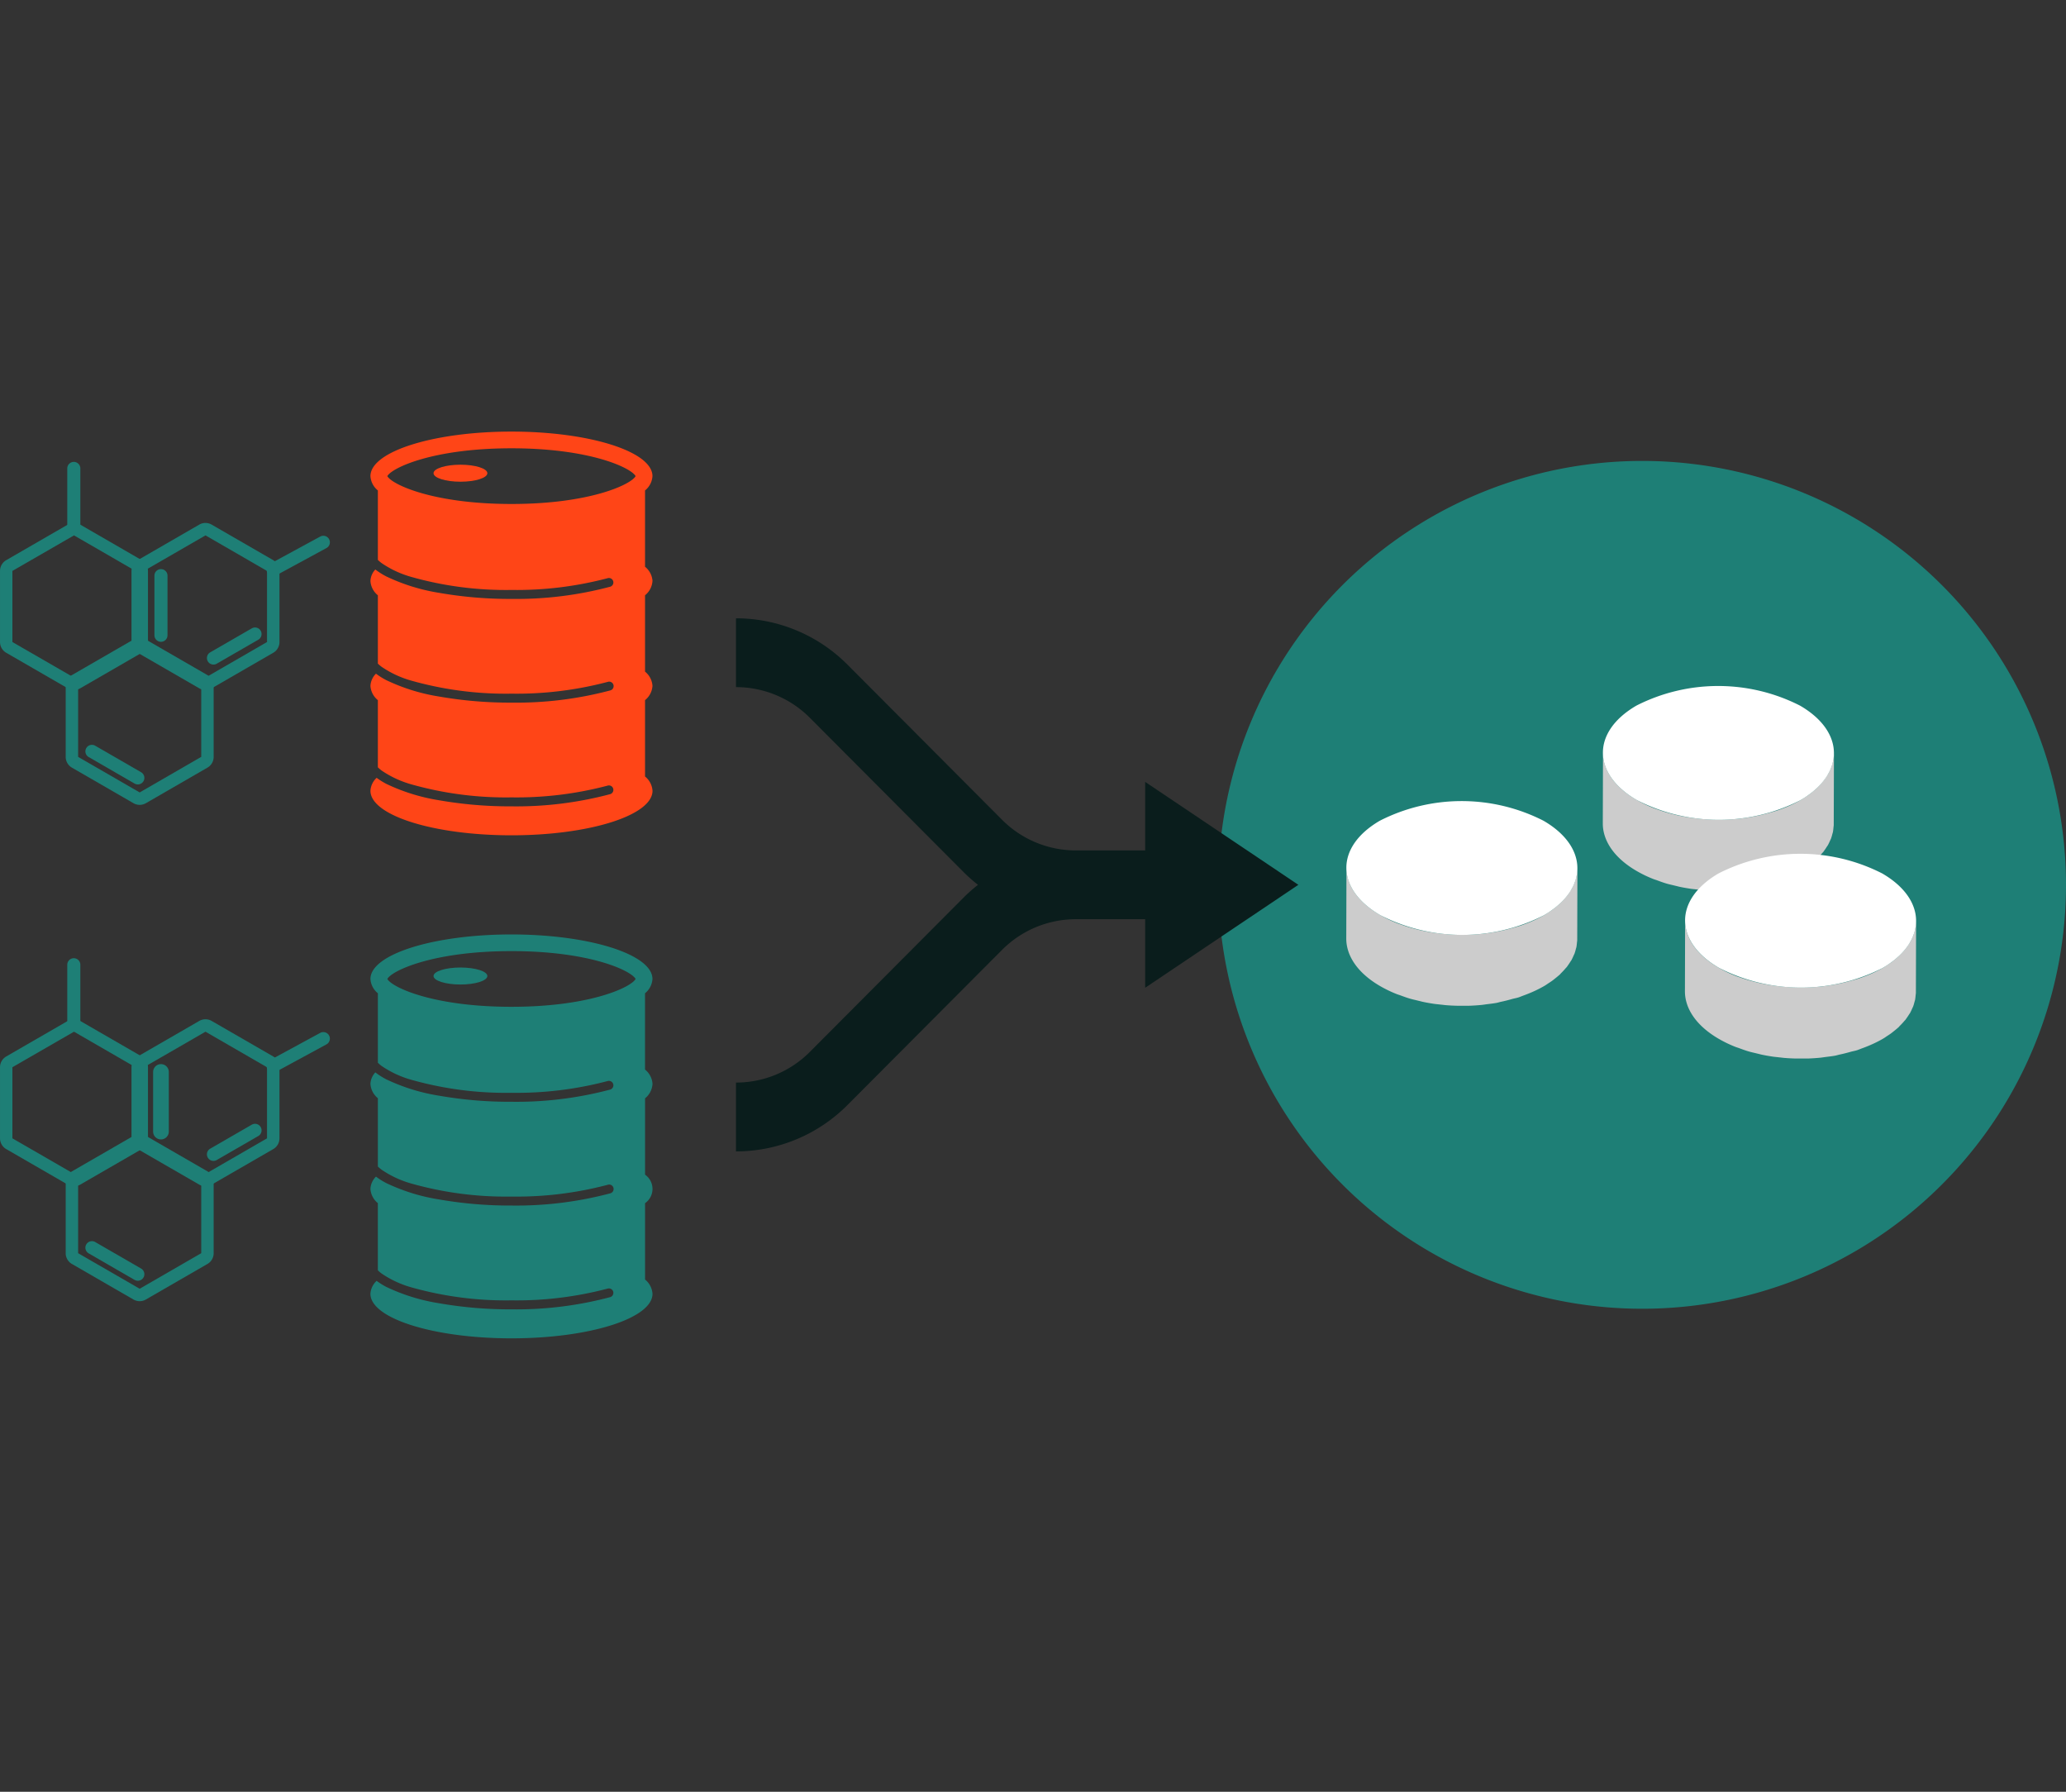 <svg xmlns="http://www.w3.org/2000/svg" width="158.001" height="137" viewBox="0 0 158.001 137"><rect x="0" y="0" width="158.001" height="137" fill="#333333" stroke="none"/><g transform="translate(-221 -4069.375)"><rect width="158" height="137" transform="translate(221 4069.375)" fill="none"/><g transform="translate(256.83 4102.375)"><g transform="translate(-35.829)"><path d="M218.313,37.723A32.413,32.413,0,1,1,185.9,5.31a32.413,32.413,0,0,1,32.413,32.413" transform="translate(-60.313 -3.067)" fill="#1e7f76"/><path d="M66.173,33.792a12.03,12.03,0,0,1,8.567,3.585L86.558,49.234a7.968,7.968,0,0,0,5.613,2.307h5.294V46.3l11.717,7.87L97.465,62.042V56.8H92.171a7.968,7.968,0,0,0-5.613,2.308L74.739,70.968a12.026,12.026,0,0,1-8.566,3.585V69.291a7.964,7.964,0,0,0,5.612-2.308L83.6,55.125a12.526,12.526,0,0,1,1.079-.954,12.521,12.521,0,0,1-1.079-.953L71.786,41.362a7.97,7.97,0,0,0-5.613-2.308Z" transform="translate(-9.888 -19.516)" fill="#0a1d1c"/><path d="M13.479,5.993c-1.137,0-2.058.291-2.058.65s.921.65,2.058.65,2.058-.29,2.058-.65-.922-.65-2.058-.65" transform="translate(21.733 -3.461)" fill="#ff4517"/><path d="M21.572,11.425A1.528,1.528,0,0,0,21,10.334V4.5a1.528,1.528,0,0,0,.568-1.091C21.572,1.524,16.743,0,10.786,0S0,1.524,0,3.406A1.529,1.529,0,0,0,.568,4.5V9.81a2.758,2.758,0,0,0,.287.245,7.719,7.719,0,0,0,2.256,1.053,26.588,26.588,0,0,0,7.675,1,27.254,27.254,0,0,0,7.358-.9.34.34,0,1,1,.19.654,27.955,27.955,0,0,1-7.548.932,31.348,31.348,0,0,1-5.535-.465A14.729,14.729,0,0,1,1.223,11.08a5.431,5.431,0,0,1-.849-.537A1.373,1.373,0,0,0,0,11.425a1.526,1.526,0,0,0,.568,1.091v5.225a2.917,2.917,0,0,0,.287.244,7.763,7.763,0,0,0,2.256,1.053,26.588,26.588,0,0,0,7.675,1,27.235,27.235,0,0,0,7.358-.9.341.341,0,1,1,.19.654,27.972,27.972,0,0,1-7.548.932,31.467,31.467,0,0,1-5.535-.466A14.657,14.657,0,0,1,1.223,19.01a5.5,5.5,0,0,1-.8-.5A1.415,1.415,0,0,0,0,19.443a1.53,1.53,0,0,0,.568,1.091V25.67a2.924,2.924,0,0,0,.287.246,7.786,7.786,0,0,0,2.256,1.052,26.589,26.589,0,0,0,7.675,1,27.236,27.236,0,0,0,7.358-.9.34.34,0,1,1,.19.654,27.954,27.954,0,0,1-7.548.933,31.507,31.507,0,0,1-5.535-.466A14.657,14.657,0,0,1,1.223,26.94a5.705,5.705,0,0,1-.75-.467A1.457,1.457,0,0,0,0,27.462c0,1.882,4.83,3.406,10.786,3.406s10.786-1.524,10.786-3.406A1.526,1.526,0,0,0,21,26.372V20.534a1.523,1.523,0,0,0,.569-1.091A1.52,1.52,0,0,0,21,18.353V12.516a1.525,1.525,0,0,0,.569-1.091M10.786,5.535c-5.984,0-9.141-1.485-9.494-2.129.353-.644,3.511-2.129,9.494-2.129s9.141,1.485,9.494,2.129c-.354.644-3.511,2.129-9.494,2.129" transform="translate(28.329)" fill="#ff4517"/><path d="M13.479,96.993c-1.137,0-2.058.291-2.058.65s.921.65,2.058.65,2.058-.29,2.058-.65-.922-.65-2.058-.65" transform="translate(21.733 -56.016)" fill="#1e7f76"/><path d="M21.572,102.425A1.528,1.528,0,0,0,21,101.334V95.5a1.528,1.528,0,0,0,.568-1.091c0-1.882-4.829-3.406-10.786-3.406S0,92.524,0,94.406A1.529,1.529,0,0,0,.568,95.5v5.313a2.758,2.758,0,0,0,.287.245,7.718,7.718,0,0,0,2.256,1.053,26.588,26.588,0,0,0,7.675,1,27.254,27.254,0,0,0,7.358-.9.34.34,0,1,1,.19.654,27.955,27.955,0,0,1-7.548.932,31.348,31.348,0,0,1-5.535-.465,14.728,14.728,0,0,1-4.028-1.245,5.43,5.43,0,0,1-.849-.537,1.373,1.373,0,0,0-.374.882,1.526,1.526,0,0,0,.568,1.091v5.225a2.918,2.918,0,0,0,.287.244,7.763,7.763,0,0,0,2.256,1.053,26.589,26.589,0,0,0,7.675,1,27.236,27.236,0,0,0,7.358-.9.341.341,0,1,1,.19.654,27.972,27.972,0,0,1-7.548.932,31.467,31.467,0,0,1-5.535-.466,14.657,14.657,0,0,1-4.028-1.245,5.5,5.5,0,0,1-.8-.5,1.415,1.415,0,0,0-.424.936,1.53,1.53,0,0,0,.568,1.091v5.136a2.923,2.923,0,0,0,.287.246,7.786,7.786,0,0,0,2.256,1.052,26.589,26.589,0,0,0,7.675,1,27.235,27.235,0,0,0,7.358-.9.34.34,0,1,1,.19.654,27.953,27.953,0,0,1-7.548.933,31.509,31.509,0,0,1-5.535-.466,14.657,14.657,0,0,1-4.028-1.245,5.706,5.706,0,0,1-.75-.467,1.457,1.457,0,0,0-.473.989c0,1.882,4.83,3.406,10.786,3.406s10.786-1.524,10.786-3.406a1.526,1.526,0,0,0-.569-1.09v-5.838a1.329,1.329,0,0,0,0-2.18v-5.838a1.524,1.524,0,0,0,.569-1.091M10.786,96.535c-5.984,0-9.141-1.485-9.494-2.129.353-.644,3.511-2.129,9.494-2.129s9.141,1.485,9.494,2.129c-.354.644-3.511,2.129-9.494,2.129" transform="translate(28.329 -52.554)" fill="#1e7f76"/><path d="M194.285,79.238l-.03.261c-.015.083-.04.165-.062.248l-.072.249c-.026.074-.06.146-.093.219l-.126.27c-.037.069-.082.136-.123.2l-.2.3c-.046.06-.1.121-.144.181a5.065,5.065,0,0,1-.368.4c-.053.052-.1.1-.158.155-.075.068-.158.132-.24.2s-.181.15-.281.222-.184.124-.278.185c-.121.079-.237.161-.368.236a9.465,9.465,0,0,1-1.233.585c-.111.044-.224.087-.338.128-.269.1-.551.175-.833.254s-.575.156-.873.218c-.358.074-.719.14-1.087.186-.085.011-.169.026-.254.035-.49.052-.986.078-1.482.082H185.4c-.492,0-.984-.031-1.47-.082l-.214-.025a14.068,14.068,0,0,1-1.422-.245c-.085-.019-.168-.041-.252-.062a12.13,12.13,0,0,1-1.252-.381c-.06-.022-.124-.039-.183-.062a9.711,9.711,0,0,1-1.358-.641c-1.74-1-2.608-2.322-2.6-3.64l-.015,5.425c0,1.317.865,2.637,2.6,3.64a9.465,9.465,0,0,0,1.281.615c.025.01.051.016.076.026.057.022.119.038.177.06.27.1.54.2.823.278.148.041.3.073.452.11.076.019.152.038.229.056s.16.042.242.059c.288.061.58.111.876.154.11.015.223.024.333.037l.174.019c.118.012.234.029.352.039q.432.035.87.045c.088,0,.176,0,.264,0h.243c.132,0,.265,0,.4,0,.328-.011.655-.033.979-.065.036,0,.071-.011.106-.014.086-.009.169-.025.254-.035.256-.032.513-.06.764-.106.111-.02.212-.057.322-.08.3-.061.586-.137.874-.218.155-.044.322-.069.474-.118.125-.04.24-.093.362-.137s.223-.082.333-.126a9.482,9.482,0,0,0,1.236-.586l.107-.063c.092-.055.171-.115.258-.172s.192-.123.281-.187.189-.147.281-.221.165-.131.24-.2c.019-.016.041-.032.06-.049.039-.036.066-.074.1-.111a4.964,4.964,0,0,0,.353-.379c.028-.034.066-.066.093-.1l.069-.1c.07-.095.133-.191.193-.287l.095-.141.033-.07c.048-.089.087-.179.126-.269l.076-.164.016-.055c.032-.089.054-.179.077-.269l.05-.174.005-.047c.017-.094.024-.188.033-.283l.021-.18V84.39l.015-5.425c0,.091-.014.181-.023.272" transform="translate(-73.677 -45.576)" fill="#ccc"/><path d="M191.721,68.363c3.469,2,3.474,5.249.04,7.244a13.76,13.76,0,0,1-12.494-.008c-3.457-2-3.475-5.232-.041-7.229a13.79,13.79,0,0,1,12.495-.006" transform="translate(-73.698 -38.619)" fill="#fff"/><path d="M240.726,58.408l-.03.261c-.015.083-.04.165-.062.248l-.072.249c-.026.074-.06.146-.093.219l-.126.27c-.037.069-.082.136-.123.2l-.2.3c-.046.06-.1.121-.145.181a5.06,5.06,0,0,1-.368.4c-.053.052-.1.1-.158.155-.075.068-.158.132-.24.2s-.181.15-.281.222-.184.124-.278.185c-.121.079-.237.161-.368.236a9.466,9.466,0,0,1-1.233.585c-.111.044-.224.087-.338.128-.269.1-.551.175-.833.254s-.575.156-.873.218c-.358.074-.719.14-1.087.186-.085.011-.169.026-.254.035-.49.052-.986.078-1.482.082h-.242c-.492,0-.984-.031-1.47-.082l-.214-.025a14.067,14.067,0,0,1-1.422-.245c-.085-.019-.168-.041-.252-.062a12.134,12.134,0,0,1-1.252-.381c-.06-.022-.124-.039-.183-.062a9.712,9.712,0,0,1-1.358-.641c-1.74-1-2.608-2.322-2.6-3.64l-.015,5.425c0,1.317.865,2.637,2.6,3.64a9.465,9.465,0,0,0,1.281.615c.025.01.051.016.076.026.057.022.119.038.177.06.27.1.54.2.823.278.148.041.3.073.452.11.076.019.152.038.229.056s.16.042.242.059c.288.061.58.111.876.154.11.015.223.024.333.037l.174.019c.118.012.234.029.352.039q.432.035.87.045c.088,0,.176,0,.264,0h.242c.132,0,.265,0,.4,0,.328-.011.655-.033.979-.065.036,0,.071-.011.106-.014.086-.009.169-.025.254-.035.256-.032.513-.06.764-.106.111-.02.213-.057.322-.08.3-.061.586-.137.874-.218.155-.044.322-.069.474-.118.125-.04.24-.093.362-.137s.223-.082.333-.126a9.477,9.477,0,0,0,1.236-.586l.107-.063c.092-.055.171-.115.258-.172s.192-.123.281-.187.189-.147.281-.221.165-.131.24-.2c.019-.016.041-.032.06-.049.039-.036.066-.074.1-.111a4.961,4.961,0,0,0,.353-.379c.028-.034.066-.066.093-.1l.069-.1c.07-.095.133-.191.193-.287l.095-.141.033-.07c.048-.089.087-.179.126-.269l.076-.164.016-.055c.032-.089.054-.179.077-.269l.05-.174.005-.047c.017-.094.024-.188.033-.283l.021-.18V63.56l.015-5.425c0,.091-.014.181-.023.272" transform="translate(-100.498 -33.546)" fill="#ccc"/><path d="M238.162,47.533c3.469,2,3.474,5.249.04,7.244a13.76,13.76,0,0,1-12.494-.008c-3.457-2-3.475-5.232-.041-7.229a13.79,13.79,0,0,1,12.495-.006" transform="translate(-100.519 -26.589)" fill="#fff"/><path d="M255.6,88.775l-.029.261c-.015.083-.04.165-.062.248l-.072.249c-.026.074-.06.146-.092.219l-.126.27c-.037.069-.082.136-.123.2l-.2.3c-.046.06-.1.121-.144.181a5.067,5.067,0,0,1-.368.4c-.053.052-.1.1-.158.155-.075.068-.158.132-.24.2s-.181.15-.281.222-.184.124-.278.185c-.121.079-.237.161-.368.236a9.464,9.464,0,0,1-1.233.585c-.111.044-.224.087-.338.128-.269.1-.551.175-.833.254s-.575.156-.873.218c-.358.074-.719.14-1.087.186-.085.011-.169.026-.254.035-.49.052-.986.078-1.482.082h-.242c-.492,0-.984-.031-1.47-.082l-.214-.025a14.066,14.066,0,0,1-1.422-.245c-.085-.019-.168-.041-.252-.062A12.132,12.132,0,0,1,242.1,92.8c-.06-.022-.124-.039-.183-.062a9.712,9.712,0,0,1-1.358-.641c-1.74-1-2.608-2.322-2.6-3.64l-.015,5.425c0,1.317.865,2.637,2.6,3.64a9.463,9.463,0,0,0,1.281.615c.024.01.051.016.076.026.057.022.119.038.177.06.27.1.54.2.823.278.148.041.3.073.452.11.076.019.152.038.229.056s.16.042.242.059c.288.061.58.111.876.154.11.015.223.024.333.037l.174.019c.118.012.234.029.352.039q.432.035.87.045c.088,0,.176,0,.264,0h.243c.132,0,.265,0,.4,0,.328-.011.655-.033.979-.065.036,0,.071-.011.106-.014.086-.009.169-.025.254-.035.256-.032.513-.06.764-.106.111-.02.212-.057.322-.08.3-.061.586-.137.874-.218.155-.044.322-.069.474-.118.125-.04.24-.093.362-.137s.223-.082.333-.126a9.483,9.483,0,0,0,1.236-.586l.107-.063c.092-.055.171-.115.258-.172s.192-.123.281-.187.189-.147.281-.221.165-.131.24-.2c.019-.016.041-.032.06-.049.039-.036.066-.074.1-.111a4.965,4.965,0,0,0,.353-.379c.028-.034.066-.066.093-.1l.069-.1c.07-.095.133-.191.193-.287l.095-.141.033-.07c.048-.089.087-.179.126-.269l.076-.163.016-.055c.032-.089.054-.179.077-.269l.05-.174.005-.047c.017-.094.024-.188.033-.283l.021-.18v-.078l.015-5.425c0,.091-.014.181-.023.272" transform="translate(-109.087 -51.084)" fill="#ccc"/><path d="M253.034,77.9c3.47,2,3.474,5.249.041,7.244a13.761,13.761,0,0,1-12.494-.008c-3.456-2-3.474-5.232-.041-7.229a13.789,13.789,0,0,1,12.494-.006" transform="translate(-109.108 -44.126)" fill="#fff"/><g transform="translate(0 2.817)"><path d="M0,4.985a.5.5,0,0,1-.5-.5V0A.5.5,0,0,1,0-.5.5.5,0,0,1,.5,0V4.485A.5.5,0,0,1,0,4.985Z" transform="translate(5.644)" fill="#1e7f76"/><path d="M14.111,17.874l4.707,2.718v5.436l-4.707,2.718L9.4,26.027V20.592Zm0-.951a.949.949,0,0,0-.475.127L8.929,19.768a.95.95,0,0,0-.476.823v5.436a.949.949,0,0,0,.476.823l4.707,2.718a.951.951,0,0,0,.95,0l4.707-2.718a.949.949,0,0,0,.476-.823V20.592a.95.95,0,0,0-.476-.823L14.587,17.05a.949.949,0,0,0-.475-.127" transform="translate(-8.453 -12.755)" fill="#1e7f76"/><path d="M3.51,2.527a.5.5,0,0,1-.25-.067L-.25.433A.5.5,0,0,1-.433-.25.5.5,0,0,1,.25-.433L3.76,1.594a.5.5,0,0,1-.25.933Z" transform="translate(7.03 21.634)" fill="#1e7f76"/><path d="M0,2.335a.5.5,0,0,1-.433-.25A.5.5,0,0,1-.25,1.4L2.928-.433a.5.5,0,0,1,.683.183.5.5,0,0,1-.183.683L.25,2.268A.5.5,0,0,1,0,2.335Z" transform="translate(16.325 12.662)" fill="#1e7f76"/><path d="M0,5.058a.5.5,0,0,1-.5-.5V0A.5.5,0,0,1,0-.5.5.5,0,0,1,.5,0V4.558A.5.5,0,0,1,0,5.058Z" transform="translate(12.309 8.198)" fill="#1e7f76"/><path d="M37.429,17.874l4.707,2.718v5.436l-4.707,2.718-4.707-2.718V20.592Zm0-.951a.949.949,0,0,0-.475.127l-4.707,2.718a.95.95,0,0,0-.476.823v5.436a.949.949,0,0,0,.476.823l4.707,2.718a.951.951,0,0,0,.95,0l4.707-2.718a.949.949,0,0,0,.476-.823V20.592a.95.95,0,0,0-.476-.823L37.9,17.05a.949.949,0,0,0-.475-.127" transform="translate(-21.715 -12.755)" fill="#1e7f76"/><path d="M0,2.584a.5.5,0,0,1-.44-.261.5.5,0,0,1,.2-.678L3.6-.439a.5.5,0,0,1,.678.2.5.5,0,0,1-.2.678L.239,2.523A.5.5,0,0,1,0,2.584Z" transform="translate(20.888 5.649)" fill="#1e7f76"/><path d="M25.759,38.251l4.707,2.718V46.4l-4.707,2.718L21.052,46.4V40.969Zm0-.951a.949.949,0,0,0-.475.127l-4.707,2.718a.951.951,0,0,0-.476.823V46.4a.951.951,0,0,0,.476.823l4.707,2.718a.949.949,0,0,0,.95,0l4.707-2.718a.95.95,0,0,0,.476-.823V40.969a.95.95,0,0,0-.476-.823l-4.707-2.718a.949.949,0,0,0-.475-.127" transform="translate(-15.078 -24.345)" fill="#1e7f76"/></g><g transform="translate(0 40.766)"><path d="M0,4.985a.5.5,0,0,1-.5-.5V0A.5.5,0,0,1,0-.5.5.5,0,0,1,.5,0V4.485A.5.5,0,0,1,0,4.985Z" transform="translate(5.644)" fill="#1e7f76"/><path d="M14.111,105.874l4.707,2.718v5.436l-4.707,2.718L9.4,114.027v-5.436Zm0-.951a.953.953,0,0,0-.475.127l-4.707,2.718a.95.95,0,0,0-.476.823v5.436a.95.95,0,0,0,.476.823l4.707,2.718a.951.951,0,0,0,.95,0l4.707-2.718a.95.95,0,0,0,.476-.823v-5.436a.95.95,0,0,0-.476-.823l-4.707-2.718a.953.953,0,0,0-.475-.127" transform="translate(-8.453 -100.755)" fill="#1e7f76"/><path d="M3.51,2.527a.5.5,0,0,1-.25-.067L-.25.433A.5.5,0,0,1-.433-.25.5.5,0,0,1,.25-.433L3.76,1.594a.5.5,0,0,1-.25.933Z" transform="translate(7.03 21.634)" fill="#1e7f76"/><path d="M0,2.335a.5.5,0,0,1-.433-.25A.5.5,0,0,1-.25,1.4L2.928-.433a.5.5,0,0,1,.683.183.5.5,0,0,1-.183.683L.25,2.268A.5.5,0,0,1,0,2.335Z" transform="translate(16.325 12.662)" fill="#1e7f76"/><path d="M0,5.158a.6.6,0,0,1-.6-.6V0A.6.6,0,0,1,0-.6.6.6,0,0,1,.6,0V4.558A.6.6,0,0,1,0,5.158Z" transform="translate(12.309 8.198)" fill="#1e7f76"/><path d="M37.429,105.874l4.707,2.718v5.436l-4.707,2.718-4.707-2.718v-5.436Zm0-.951a.953.953,0,0,0-.475.127l-4.707,2.718a.95.95,0,0,0-.476.823v5.436a.95.95,0,0,0,.476.823l4.707,2.718a.951.951,0,0,0,.95,0l4.707-2.718a.95.95,0,0,0,.476-.823v-5.436a.95.95,0,0,0-.476-.823L37.9,105.05a.953.953,0,0,0-.475-.127" transform="translate(-21.715 -100.755)" fill="#1e7f76"/><path d="M0,2.584a.5.5,0,0,1-.44-.261.5.5,0,0,1,.2-.678L3.6-.439a.5.5,0,0,1,.678.2.5.5,0,0,1-.2.678L.239,2.523A.5.5,0,0,1,0,2.584Z" transform="translate(20.888 5.649)" fill="#1e7f76"/><path d="M25.759,126.251l4.707,2.718V134.4l-4.707,2.718L21.052,134.4v-5.436Zm0-.951a.953.953,0,0,0-.475.127l-4.707,2.718a.951.951,0,0,0-.476.823V134.4a.951.951,0,0,0,.476.823l4.707,2.718a.948.948,0,0,0,.95,0l4.707-2.718a.95.95,0,0,0,.476-.823v-5.436a.95.95,0,0,0-.476-.823l-4.707-2.718a.953.953,0,0,0-.475-.127" transform="translate(-15.078 -112.345)" fill="#1e7f76"/></g></g></g></g></svg>